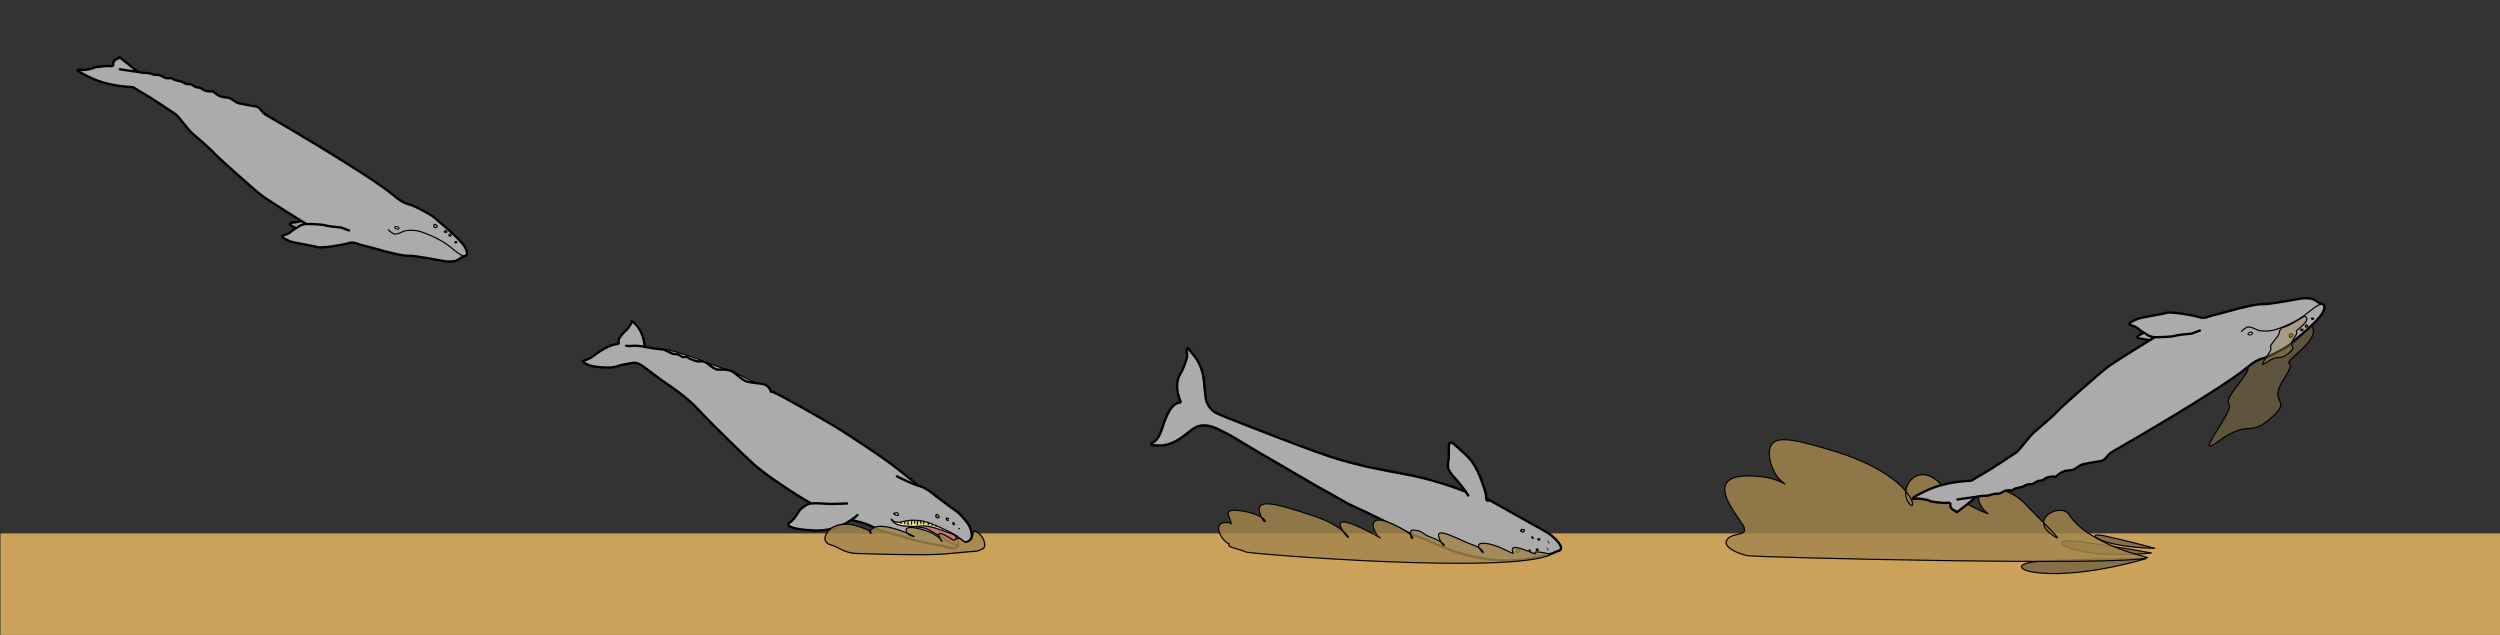 <svg clip-rule="evenodd" stroke-linecap="round" stroke-linejoin="round" version="1.1" viewBox="0 0 3150 800" xmlns="http://www.w3.org/2000/svg" xmlns:vectornator="http://vectornator.io">
 <rect x="0" y="0" width="3150" height="800" fill="#333333" stroke="none"/>
 <g id="Layer 13 copy copy" vectornator:layerName="Layer 13 copy copy">
  <path d="m2839.2 447.81c-2.82 5.212-4.49 3.483-6.4 15.783-1.91 12.301-30.93 37.482-24.17 45.745 6.89 8.43-47.6 71.509-13.97 47.099 40.7-29.555 37.78-4.288 66.74-29.637 28.97-25.348-5.25-16.631 16.22-49.25 21.48-32.619-10.4-7.694 21.07-36.045 30.14-27.15 9.08-33.482 9.08-33.482-57.59 41.24-65.8 34.679-68.57 39.787z" fill="#a3854c" fill-opacity=".397" stroke="#000" stroke-linecap="butt" stroke-linejoin="round" stroke-width="1.5"/>
 </g>
 <g transform="matrix(.891 0 0 1.001 44.308 -.838)" vectornator:layerName="Layer 10">
  <path d="m-47.496 673.74h3537.2v128.33h-3537.2z" fill="#cca15a" stroke="#cca15a" stroke-linecap="round" stroke-linejoin="round" stroke-width="3"/>
 </g>
 <g fill="#857048" stroke="#000" stroke-linecap="butt" stroke-linejoin="round" stroke-width="1.5" vectornator:layerName="Layer 16">
  <path d="m2703.7 704.01s-70.8-0.412-132.56 3.254 0.03 34.727 132.56-3.254z"/>
  <path d="m2710.7 696.77s-50.4-9.45-94.87-14.825c-44.48-5.375-4.48 24.746 94.87 14.825z"/>
  <path d="m2715 690.82s-33.31-9.175-62.95-15.494c-29.64-6.318-4.96 14.538 62.95 15.494z"/>
 </g>
 <g vectornator:layerName="Layer 13">
  <path d="m2706 702.47s-75.07-16.614-98.94-53.993c-9.71-15.215-50.22 4.017-22.56 24.458 25.6 18.921-19.7-23.858-31.68-36.918-17.36-18.921-39.66-21.162-43.83-20.767-29.32 2.775-10.82 28.035-4.77 31.381 6.91 3.821-36.31-12.582-58.15-35.996-29.01-31.096-54.1 3.042-41.66 22.151 12.44 19.11 12.83-32.897-97.2-65.53-51.57-15.296-74.53-19.924-77.53-0.033-2.06 13.588 6.34 31.609 14.15 38.354 12.22 10.559 1.25-1.73-21.97-4.616-91.04-11.316-27.04 53.251-24 64.129 3.04 10.877-14.79 5.359-21.7 14.767s15.1 18.247 25.6 20.305c10.51 2.058 482.24 13.65 504.24 2.308z" fill="#a3854c" fill-opacity=".833" stroke="#000" stroke-linecap="butt" stroke-linejoin="round" stroke-width="1.5"/>
 </g>
 <g stroke-linejoin="round" vectornator:layerName="Layer 7">
  <g fill="#ababae" stroke="#ababae">
   <g stroke-linecap="butt" stroke-width="1.5">
    <path d="m447.04 267.35c3.654 1.827 4.757 7.16 4.896 10.773 0.317 8.229 0.165 15.828-8.814 19.195-3.182 1.193-7.863 1.206-11.164 0.587-1.795-0.336-3.233-1.238-5.093-1.371-3.031-0.216-6.223 0.594-9.206 0.196-1.362-0.182-2.045-1.226-3.525-0.979-4.939 0.823-9.412 2.814-14.691 2.154-3.214-0.401-7.957-2.242-10.577-4.113-1.348-0.963-1.661-2.466-3.329-3.134-2.197-0.878-4.578 0.766-6.856 0.196-0.77-0.192-1.324-0.858-1.958-1.175-0.543-0.272-1.461-0.286-1.959-0.784-1.292-1.292-0.458-6.397 0.588-7.443 1.08-1.08 2.823-1.452 3.917-2.546 1.828-1.828-0.137-9.519-1.371-11.164-0.664-0.885-1.715-1.334-2.351-2.351-1.095-1.752-1.705-3.707-2.742-5.484-0.944-1.619-2.245-3.052-3.134-4.701-1.66-3.084-2.148-6.647-3.721-9.794-1.944-3.886-4.824-8.252-5.68-12.535-0.747-3.733 0.748-7.48 0.195-11.165-0.496-3.31-2.698-7.154-4.113-10.185-1.023-2.193-2.783-3.6-3.917-5.68-1.341-2.458-1.883-5.096-3.526-7.443-1.103-1.576-2.644-2.621-3.33-4.505-0.712-1.959-1.822-3.75-2.546-5.68-1.969-5.25-3.324-10.566-5.876-15.67-2.193-4.385-7.993-7.415-8.814-12.34-0.28-1.682-0.075-3.856 0.196-5.484 0.456-2.736-0.581-5.005 1.175-7.639 1.624-2.436 4.947-1.346 6.855-0.392 1.031 0.516 2.355 0.688 3.33 1.176 1.439 0.719 2.487 2.207 3.722 3.134 2.196 1.647 4.313 3.332 6.659 4.896 2.616 1.744 9.049 3.799 10.381 6.464"/>
    <path d="m793.68 456.59c0-1.177-3.38 1.456-4.073 1.629-0.894 0.223-1.947-0.181-2.851 0-3.17 0.634-6.428 1.658-9.571 2.444-2.278 0.569-4.585 1.646-6.924 2.036-0.932 0.156-1.417-0.201-2.24-0.407-2.86-0.715-6.279 0.17-9.164-0.407-1.501-0.3-3.167 0.216-4.684 0-3.922-0.561-6.799-1.058-10.386-2.851-1.462-0.732-7.181-1.232-7.534-2.648-0.512-2.045 4.03-3.706 5.498-4.073 2.504-0.626 4.742-2.236 7.127-3.258 4.079-1.748 8.444-3.352 11.608-6.516 0.488-0.488 4.684-1.744 4.684-2.648 0-0.517-0.919 0.51-1.426 0.611-0.634 0.127-2.432-0.017-2.851 0.611-1.582 2.374-0.644 5.515-3.869 7.128-0.719 0.359-5.498 1.128-5.498-0.408 0-1.721 3.007-3.424 4.073-4.276 1.2-0.961 2.566-1.052 3.869-1.833 4.311-2.587 7.991-4.081 12.829-4.887 0.59-0.099 7.06-0.747 7.128-0.815 0.7-0.701-1.435-0.504-1.629-0.407-1.994 0.996-4.214 1.54-6.313 2.24-0.526 0.175-2.256 0.171-1.833-0.815 1.532-3.575 7.302-1.193 9.571-3.462 1.122-1.122-0.715-4.204 0.407-5.702 1.456-1.941 2.773-3.384 4.481-5.091 0.657-0.657 0.794-1.609 1.425-2.24 1.311-1.311 3.452-1.774 4.888-2.851 1.546-1.159 1.673-2.735 2.443-4.276 0.684-1.368 1.838-2.558 2.444-4.073 0.25-0.625 0.387-2.22 0.815-2.648 0.328-0.328 1.427-0.284 1.832-0.203 8.003 1.6 11.232 16.62 12.83 23.011 0.657 2.628 1.108 5.338 1.629 7.943 0.149 0.745 0.611 1.496 0.611 2.24 0 0.135-0.136 0.407 0 0.407 0.576 0 0.707-0.964 1.222-1.222"/>
    <path d="m810.92 437.27-20.532 15.718c-0.791 0.791 1.859 3.328 3.032 3.563 3.939 0.788 9.535-1.989 13.187 0.75 1.167 0.875 2.654 1.162 3.813 2.031 6.353 4.765 12.581 9.641 18.812 14.375-9e-3 0.035-0.056 0.025-0.062 0.063-0.49 2.938 6.515 5.793 8.625 7.375 4.063 3.047 8.321 6.061 12.406 9.125 1.862 1.396 4.234 2.136 6.094 3.531 3.131 2.349 6.027 5.051 9.125 7.375 3.294 2.47 5.813 6.032 8.625 8.844l20.031 20.031c3.928 3.928 7.939 8.587 12.406 11.937 3.226 2.42 7.083 5.454 9.625 8.844 3.653 4.87 9.126 9.125 13.438 13.438 16.456 16.456 34.023 32.239 54.25 44.375 6.699 4.019 12.789 9.006 19.027 13.687 2.49 1.863 5.48 2.744 8.1 4.313 1.57 0.946 3.39 1.712 4.81 2.781 1.17 0.875 2.41 2.451 4.06 2.781 3.56 0.711 8.27-4.821 7.1-8.344-0.26-0.771-4.78-4.471-3.53-5.093 0.83-0.416 1.85 0 2.78 0 2.26 0 4.58-0.142 6.84 0 2.23 0.139 4.3 1.489 6.59 1.031 4.45-0.889 8.5-3.211 12.91-4.313 4.42-1.104 9.14-1.6 13.44-3.031 1.91-0.636 5.62-2.808 7.12-4.062 0.37-0.308 1.05-1.418 1.5-1.532 3.66-0.913 5.03-4.019 8.13-6.343 8.91-6.687 10.31-20.652 5.56-30.157-1.16-2.31-1.55-4.77-3.28-6.843-3.07-3.685-7.35-6.768-11.16-9.625-1.22-0.915-2.77-1.258-4.06-2.032-1.72-1.032-3.46-2.361-5.06-3.562-1.07-0.799-4.08-1.67-5.35-2.031-3.19-0.913-6.19-3.095-9.12-4.563-1.76-0.878-3.71-1.331-5.31-2.531-4.73-3.543-9.81-6.674-14.44-10.375-5.55-4.436-11.29-8.957-17.75-12.188-2.2-1.101-4.12-2.92-6.34-4.031-3.78-1.888-7.805-4.858-11.161-7.375-5.275-3.956-14.72-7.771-21.031-9.875-6.369-2.123-6.855-11.04-13.688-12.406-1.22-0.244-2.584 0.204-3.812 0-6.212-1.036-13.272-0.57-19.25-2.563-3.829-1.276-6.607-4.576-9.375-7.343-0.922-0.922-2.622-1.341-3.563-2.282-1.021-1.02-2.093-2.706-3.531-3.281-5.357-2.143-11.016 0.566-16.5-0.531-0.826-0.165-2.075 0.029-2.781-0.5-2.277-1.708-4.239-3.546-6.594-5.313-2.534-1.9-4.608-5.646-8.094-6.343-1.367-0.274-2.127 0.552-3.312 0.75-1.599 0.266-3.966 0.016-5.563-0.25-2.494-0.416-5.692-1.94-7.875-3.032-2.099-1.049-3.509-2.781-6.062-2.781-1.377 0-0.863 2.071-2.313 1.781-3.034-0.606-4.731-4.727-6.562-5.093-1.073-0.215-2.076 0.616-3.063 0.781-1.586 0.264-3.054-1.031-4.562-1.031-1.079 0-1.696 0.962-2.782 0.781-1.222-0.204-2.944-1.163-3.812-2.031-0.288-0.289-0.586-2.003-1.25-1.782-0.2 0.067-0.225 0.278-0.313 0.438-0.269-0.4-0.666-0.807-0.718-0.938-0.211-0.525-0.105-1.189-0.188-1.75-0.243 0.04-0.465 0.157-0.719 0.157-1.179 0-2.245-0.461-3.062-1.188-1.118 0.138-2.251 0.354-3.125 0.5-3.127 0.521-6.826-0.171-9.875-0.781-1.463-0.293-3.1 0.292-4.563 0-1.506-0.301-2.821-1.452-4.312-1.75-0.769-0.154-1.296 0.086-2.031-0.281zm23.375 39.593c1.139 0.389 2.3 0.757 3.25 1.469 0.345 0.259 4.068 2.525 3.781 2.813-0.16 0.159-2.597-1.643-2.781-1.782-1.087-0.815-2.387-1.018-3.532-1.781-0.28-0.187-0.47-0.492-0.718-0.719z"/>
    <path d="m1018.3 627.13c-1.83 0 1.22 5.858 2.64 6.332 2.67 0.891 6.57-0.703 9.32-0.703 1.41 0 2.12 0.75 3.35 1.055 1.41 0.353 3.18-0.665 4.74-0.352 3.06 0.612 7.49 1.515 10.73 0.704 3.24-0.81 7.62-1.011 10.91-0.352 0.99 0.198 2.02-0.212 2.99 0.176 2 0.8 1.49 1.596 2.46 2.814 0.73 0.906 2.35 1.264 3.34 1.759 1.64 0.821 2.63 3.398 2.82 5.1 0.12 1.15-0.85 1.766-1.06 2.814-0.57 2.829-0.75 6.083 1.76 8.091 1.76 1.408 3.92 0.712 5.98 1.055 1.76 0.293 3.23 1.42 4.92 1.759 2.17 0.434 4.36 0.602 6.51 1.407 6.17 2.314 11.68 6.452 18.12 7.739 1.13 0.227 2.28 1.306 3.34 1.759 2.51 1.075 5.21 2.273 7.91 2.814 4.42 0.884 3.68-2.779 2.82-5.804-1.16-4.041-2.23-7.778-3.87-11.608-0.62-1.448-2.63-4.589-1.76-6.332 2.02-4.037 6.75 5.255 7.74 2.286 0.47-1.41-0.28-3.499-0.35-4.924-0.11-2.169 0.54-3.885 0.7-5.98 0.18-2.311-0.75-4.603-0.53-6.86 0.19-1.833 1.73-3.064 2.29-4.749 0.17-0.52 0.21-1.539 0.7-1.934 3.57-2.855 7.87-6.239 12.49-7.212 2.68-0.563 6.05-0.879 8.8-0.879 0.97 0 1.8 0.781 2.81 0.528 1.23-0.307 2.88-2.913 3.52-3.87 1.89-2.842-2.7-4.766-3.87-6.332-1.29-1.713-3.04-2.584-4.75-3.869-2.26-1.693-4.01-4.09-6.16-5.804-3.32-2.663-6.93-5.216-10.55-7.387-0.92-0.55-1.54-1.542-2.29-2.287-2.54-2.548-5.61-4.788-8.44-7.211-1.04-0.895-2.44-1.13-3.52-1.935-3.21-2.413-6.36-4.829-9.67-7.035-0.89-0.593-2.11-0.642-2.99-1.231-3.01-2.006-6.41-3.374-9.32-5.453-0.91-0.65-1.47-1.718-2.46-2.286-2.11-1.202-4.93-0.209-7.22-0.352-1.97-0.123-4.03-0.536-5.98-0.879-3.51-0.621-6.92-2.012-10.37-2.639-4.36-0.792-9.68-1.421-14.07-1.759-3.49-0.268-6.98 0.614-10.38 0.352-4.34-0.334-8.81-2.82-12.49-4.925-1.85-1.057-3.18-2.502-5.45-1.934"/>
    <path d="m1147.5 610.17c-0.87-0.125-2.26 0.491-2.87 0.594-2.85 0.473-9.51 1.753-10.91 4.562-0.59 1.173 1.08 8.569 1.41 9.875 1.93 7.744 5.31 14.48 10.03 20.906 1.88 2.568 3.97 5.92 6.5 7.938 1.7 1.36 3.02 0.395 4.93 0.875 3.19 0.797 6.46 1.294 9.66 2.094 3.17 0.792 6.47 1.974 9.5 3.187 1.06 0.423 1.96 1.333 3 1.75 2.78 1.112 6.1 1.472 8.78 2.813 3.72 1.861 7.43 3.262 11.1 5.093 2.74 1.375 5.13 3.21 7.46 5.094 0.1 0.044 0.19 6e-3 0.29 0.063 0.2 0.126 0.39 0.47 0.59 0.656 1.01 0.82 2.01 1.612 3.03 2.406 0.16 0.138 0.37 0.205 0.5 0.375 1.81 1.379 3.67 2.695 5.72 3.719 1.18 0.59 6.19-0.47 4.91-1.75l-72.97-69.844c-0.13-0.253-0.37-0.365-0.66-0.406z"/>
    <path d="m1214.8 669.7c0.3 0.602-2.27 0.156-3 0.156-1.94 0-4.34 0.664-5.97 1.75-0.4 0.271-2.34 1.049-2.12 1.594 0.22 0.557 0.63 0.997 1 1.469 0.54-0.106 1.11 9e-3 1.66 0.344 0.65 0.397 1.27 1.102 1.9 2.031 0.04 0.051 0.07 0.105 0.1 0.156 1.19 0.171 1.89 0.916 2.37 1.875 0.6 0.331 1.26 0.687 1.78 1 1.19 0.711 2.4 2.049 3.69 1.406 1.31-0.654 4.03 1.501 4.03-0.875l-5.44-10.906z"/>
    <path d="m1155 653.68c-3.45 1.727-6.43 0.508-10.02 1.407-2.2 0.55-4.51 0.512-6.68 1.055-3.77 0.941-7.8 2.299-11.79 0.704-0.92-0.37-1.34-1.186-2.11-1.759-1.76-1.319-3.68-2.314-5.45-3.694-2.85-2.212-7.21-5.667-7.21-9.673"/>
    <path d="m1123.7 654.04c-1.49 0-3.56-3.066-4.22-4.045-2.48-3.662-3.81-7.309-4.75-11.608-2.56-11.623-4.32-20.367 8.44-25.152 1.14-0.426 4.96-1.802 6.16-1.934 2.99-0.333 5.13 0.932 7.73 1.934 1.96 0.751 4.05 1.58 5.63 2.99 4.85 4.313 10.09 15.415 10.91 21.986 0.45 3.622 2.37 8.532-0.71 11.608-1.63 1.63-2.28 2.593-4.57 3.166-0.42 0.106-0.7 0.491-0.7-0.176"/>
    <path d="m1108.4 644.83c-0.46-0.081-0.9-0.089-1.31 0.063-3.25 1.179-3.74 5.883-3.35 8.625 0.71 4.938 4.14 13.205 9.69 14.593 1.81 0.454 4.1 0.362 5.81 1.219 2.22 1.109 4.59 3.231 7.03 3.719 12.69 2.538 25.13 6 37.63 9.125 3.66 0.916 7.59 0.336 11.25 1.25 2.32 0.58 4.56 1.975 6.87 2.437 3.61 0.721 7.34 1.421 10.91 2.313 4.16 1.04 7.36 3.077 11.44 0.969 0.12-0.062 0.58-0.513 0.97-1-0.23-0.285-0.44-0.552-0.69-0.844-0.23-0.268-0.44-0.432-0.66-0.656-0.11-9e-3 -0.28-0.047-0.34-0.063-1.2-0.299-2.28-0.834-3.34-1.406-0.67 0.055-1.01 0.046-1.47-0.031-0.57-0.095-0.89-0.559-0.97-1.094-0.58-0.15-1.17-0.263-1.69-0.563-0.18-0.1-0.24-0.279-0.34-0.437-0.82-0.26-1.62-0.476-2.22-0.875-4.5-2.998-9.44-5.985-13.88-9.313-2.22-1.667-5.26-2.308-7.56-3.687-4.51-2.706-9.24-3.684-14.25-4.938-1.72-0.429-4.17 0.344-6 0.344-3.76 0-6.65-0.512-10.19-1.219-3.81-0.761-8.07 0.176-11.59-1.937-0.82-0.494-1.4-1.392-2.13-1.938-1.48-1.111-3.23-1.671-4.56-3-1.11-1.113-1.7-2.869-2.47-4.218-1.86-3.267-5.18-4.633-8.62-5.782-1.12-0.371-2.6-1.412-3.97-1.656z"/>
   </g>
   <g stroke-linecap="round">
    <g stroke-width="3">
     <path d="m1514.2 468.82c-0.61 0-1.24-2.31-1.62-2.902-0.74-1.167-5.37-4.757-4.03-6.773 0.73-1.096 2.25 5.473 2.74 5.966 1.59 1.583 1.85-0.213 1.45-1.612-0.73-2.556-2.59-4.543-3.7-6.773-1.59-3.162-3.34-6.883-5.81-9.352-0.57-0.57-0.78-1.59-1.45-2.096-0.51-0.38-4.13-5.251-5.16-3.87-0.78 1.042 0 3.803 0 4.998 0 3.171-0.43 6.393-1.61 9.353-3.44 8.589-8.22 16.759-10.48 25.8-1.37 5.446 0.91 10.638 1.77 15.803 0.41 2.484 0.67 6.479 2.58 8.385 2.44 2.439 5.79 1.356 8.87 1.612 5.61 0.468 15.24 2.659 19.83-1.935 1.8-1.802 0-5.132 0-7.095"/>
     <path d="m1488.7 507.52c-1.4 0.698-3.35 0.535-4.84 1.129-0.91 0.366-4.17 3.045-5 3.87-2.51 2.507-4.23 5.731-5.8 8.869-0.87 1.733-2.26 3.374-2.74 5.321-0.39 1.545-0.57 3.385-1.29 4.838-1.27 2.534-3.08 5.532-3.55 8.385-0.14 0.842-0.14 1.764-0.49 2.58-0.77 1.81-1.84 3.475-2.58 5.321-0.71 1.776-1.96 2.287-3.22 3.548-0.49 0.492-0.39 1.376-0.81 1.935-1.2 1.597-1.98 2.67-3.71 3.709-0.69 0.418-2.47 1.809-1.12 2.58 5.3 3.03 11.56 0.571 16.93-0.323 3.33-0.555 6.72-1.347 9.83-2.902 1.67-0.835 3.31-2.534 5-3.548 1.88-1.127 4.02-1.442 5.65-3.064 1.77-1.776 3.43-3.748 5.32-5.16 2.6-1.952 5.37-3.278 7.74-5.644 1.04-1.048 4.08-2.391 5.48-2.741 0.31-0.077 0.86 0.159 1.13 0 2.32-1.393 4.98-1.798 7.74-2.257 0.82-0.138 2.86 0.851 3.38 0.322 1.23-1.23 2.31-2.181 3.23-3.709 0.98-1.628 1.22-3.766 2.26-5.321 0.65-0.974 0.28-5.146 0-6.289-0.31-1.226-1.44-2.246-2.26-3.063-2.81-2.81-4.27-6.925-5.97-10.321-0.61-1.224-1.93-3.124-1.93-4.515"/>
     <path d="m1519.6 535.42c2.24 0 3.62 0.615 5.64 1.29 0.97 0.322 2.08 0.153 3.07 0.645 1.02 0.513 2.43 1.39 3.54 1.612 5.02 1.004 10.08 4.425 14.35 7.095 4.43 2.763 9.51 5.48 14.36 7.418 7 2.8 12.36 7.309 19.02 10.643 3.06 1.529 6.33 2.765 9.19 4.676 3.46 2.303 7.24 3.499 10.81 5.482 0.99 0.551 1.8 1.613 3.06 1.613 3.27 0 5.79-2.764 7.74-4.999 1.3-1.48 2.96-2.644 4.2-4.192 1.7-2.135 3.12-8.79 2.41-11.61-0.7-2.835-4.03-2.663-6.29-3.225-4.88-1.222-9.57-2.924-14.35-4.516-4.36-1.454-8.28-4.313-12.41-5.966-4.65-1.858-9.88-3.305-14.68-4.676-4.9-1.4-9.57-4.57-14.51-5.805-4.03-1.008-8.15-2.991-11.77-5.16-4.56-2.734-10.04-3.893-14.84-6.289-0.86-0.431-4.51-1.634-4.51-2.58"/>
     <path d="m1598.9 576.23c2.08-0.293 5.72 2.831 7.31 4.028 2.22 1.669 5.66 1.934 8.06 3.361 1.94 1.144 3.84 2.392 5.59 3.71 4.05 3.049 8.46 5.295 12.89 7.738 3.1 1.708 5.42 4.446 8.45 6.116 10.21 5.619 20.71 10.8 30.75 16.745 5.53 3.272 11.95 6.247 17.82 8.731 2.39 1.012 4.27 2.926 6.48 4.144 3.22 1.771 6.52 3.336 9.71 5.096 4.56 2.508 9.67 4.159 14.6 5.812 4.27 1.434 8.81 5.234 12.85 7.463 3.46 1.903 8.69 1.611 11.8 3.957 2.65 1.994 5.7 3.601 8.85 4.936 1.16 0.49 2.35 0.025 3.46 0.636 5.42 2.983 10.62 7.374 16.08 10.381 1.59 0.875 3.6 1.208 5.31 1.781 2.11 0.707 4.31 2.069 6.33 3.043 3.6 1.726 7.62 2.421 11.25 4.035 3.22 1.429 6.69 2.939 10.11 3.915 3.04 0.869 3.14-1.555 4.61-3.18 1.78-1.962 5.42-1.838 7.64-1.639 5.75 0.515 10.72 2.413 16.61 2.156 6.92-0.302 13.06-2.143 19.68-3.9 4.35-1.154 8.8-1.428 13.15-2.416 5.31-1.205 6.59-9.066 8.25-13.249 1.13-2.82 1.83-5.781 3.01-8.575 1.47-3.46 3.11-5.305 3.21-9.164 0.04-1.775-6.22-9.362-7.66-10.445-1.62-1.221-4.19-1.547-5.98-2.53-3.86-2.126-7.98-3.639-11.99-5.335-1.12-0.472-2.3-0.084-3.43-0.361-3.01-0.738-6.6-1.094-9.36-2.614-1-0.55-1.78-1.688-2.83-2.131-2.53-1.07-5.57-1.342-8.18-2.219-2.42-0.81-4.28-2.964-6.69-3.555-5.86-1.438 1.38 10.915 1.36 11.614-0.03 1.36-2.47 0.448-2.52 0.074-0.08-0.589 1.3 0.315 1.69 0.042 0.95-0.655-1.01-4.079-1.25-4.883-0.57-1.963-0.53-5.576-2.39-6.971-0.61-0.465-1.67-0.416-2.36-0.791-1.48-0.816-2.84-1.947-4.32-2.763-2.33-1.284-5.08-1.405-7.59-2.021-1.29-0.315-2.26-1.22-3.58-1.463-6.54-1.201-13.22-1.624-19.79-2.831-5.57-1.023-10.81-5.134-16.77-3.258-2.18 0.688-1.77 4.198-1.97 5.9-0.38 3.123-2.24 8.274 0.13 10.942 0.98 1.094 3.64 5.284 5.59 3.71 1.92-1.558-0.4-2.557-0.31-4.173 0.13-2.271 1.13-5.175 0.37-7.359-0.67-1.897-2.59-3.248-3.26-5.162-0.53-1.501 0.45-3.851-0.98-4.922-2.41-1.818-11.74-2.629-14.71-2.703-2.77-0.07-5.73-1.179-8.18-2.219-1.76-0.745-3.88-0.265-5.71-0.601-4.25-0.781-13.03-2.517-17.08-1.527-4.82 1.177-5.06 5.738-7.45 8.921-0.72 0.948-1.94-0.374-2.72 0.664-1.18 1.566 0.35 4.399 0.3 6.14-0.02 0.725-1.86 1.717-1.14 1.848 1.43 0.264 4.32-2.362 5.47-3.02 2.07-1.187 2.42-2.804 3.55-4.717 1.77-2.985 9.71-8.212 4.47-12.154-2.22-1.677-8.62-1.702-11.25-2.067-9.51-1.323-18.07-5.379-27.42-7.096-2.21-0.406-4.3-1.64-6.49-2.176-6.03-1.48-11.86-3.302-17.42-5.976-3.33-1.597-6.96-1.787-9.84-3.954-0.82-0.622-2.26-0.545-3.22-0.95-3.05-1.289-7.5-2.621-10.15-4.191-6.03-3.569-14.47-5.729-21.28-7.399-1.54-0.378-2.88-1.459-4.25-2.212-1.4-0.775-3.18-0.901-4.68-1.307-1.7-0.461-3.12-1.574-4.8-2.135"/>
     <path d="m1734.4 648.19c-1.93 0.272-0.48 1.936 0.39 2.756 1.92 1.813 4.81 1.901 6.96 3.516 4.79 3.611 10.66 5.871 15.84 8.728 2.45 1.348 5.57 3.982 8.46 4.148 10.12 0.581 9.06-3.921 3.84-10.66-1.74-2.243-4-4.128-5.94-6.19-3.05-3.244-6.02-6.814-9.98-8.992"/>
     <path d="m2772.8 445.97c-1.22 3.674-0.85 7.564-2.27 11.168-1.05 2.662-3.03 4.773-4.73 7.003-1.84 2.41-3.08 5.173-4.92 7.572-1.75 2.275-4.02 3.918-5.87 6.057-0.94 1.087-1.67 2.359-2.65 3.407-1.52 1.615-3.56 2.613-5.11 4.164-1.96 1.956-3.29 4.517-5.3 6.436-2.57 2.452-6.03 3.914-8.71 6.247-3.66 3.178-7.22 6.236-10.98 9.275-3.84 3.11-6.53 7.757-9.65 11.546-3.59 4.362-8.41 7.885-12.68 11.547-3.4 2.91-6.23 6.456-9.85 9.085-2.21 1.613-3.31 4.1-5.3 5.868-0.68 0.603-1.95 0.703-2.46 1.514-1.02 1.633-3.27 7.167-4.73 8.14-0.41 0.273-1.26 0.128-1.7 0.568-1.45 1.445-2.37 3.446-3.98 4.732-1.89 1.511-3.81 2.746-5.3 4.732-0.92 1.226-2.24 0.543-3.03 1.325-0.81 0.808-4.61 3.53-5.68 1.136-0.74-1.665-0.49-3.548-0.56-5.3-0.18-4.243-0.53-8.656-0.95-12.872-0.35-3.529 0.25-6.767 0.57-10.221 0.43-4.706 0.73-9.168 1.7-13.818 2.33-11.2 7.6-22.017 12.68-32.179 1.91-3.808 1.48-8.386 3.22-12.303 1.94-4.356 4.89-8.076 7.01-12.304 2.81-5.621 5.95-11.158 9.27-16.468 1.52-2.433 3.59-4.341 5.3-6.625 2.17-2.893 3.87-6.316 6.25-9.086 1.49-1.744 4.71-4.1 5.3-6.435 0.31-1.268-2.28-1.819-3.03-2.272-1.33-0.797-4.02-7.746-3.22-9.086 1.88-3.129 6.68-1.765 9.46-2.46 6.65-1.661 13.25-3.072 20.07-3.597 5.67-0.436 11.41-1.666 16.85-3.218 3.03-0.867 5.8-2.634 8.89-3.407 2.17-0.542 4.46 0.173 6.63-0.189 1.28-0.213 2.64-0.526 3.97-0.379 2.95 0.328 5.65 3.21 8.52 4.165 1.95 0.651 4.05 0.468 6.06 1.135 2.09 0.697 4.39 1.318 6.43 2.083 0.87 0.324 1.3 1.298 2.27 1.514 0.96 0.213 2.06-0.139 3.03 0 0.85 0.122 1.52 0.813 2.27 1.136 2 0.854 4.5 1.657 6.63 2.082"/>
    </g>
    <g stroke-width="1.5">
     <path d="m937.64 483.43c0.939 2.098 6.776 3.228 9.088 3.014 0.984-0.091 2.556-0.661 2.752-1.824 0.282-1.675-3.102-4.056-4.258-4.671-3.033-1.613-5.93-3.323-9.177-4.641-3.023-1.227-5.11-3.531-8.468-1.142"/>
     <path d="m902.6 468.79c1.696 1.653 6.554 0.843 8.427-0.165 0.343-0.185 1.669-0.51 1.731-1.009 0.171-1.38-2.955-2.583-3.873-3.253-2.507-1.831-6.045-2.214-8.897-3.372-1.519-0.617-3.495-1.477-5.158-1.494-1.336-0.014-2.583 0.732-3.876 0.933"/>
     <path d="m871.37 455.31c0.544 0.876 1.765 0.919 2.693 1.123 2.038 0.446 4.366 1.739 6.469 1.545 1.541-0.142 3.146-1.713 1.996-3.342-1.155-1.638-5.464-2.331-7.386-3.238-1.664-0.785-3.577-0.961-5.253-1.688-6.04-2.622-12.544-3.765-18.787-5.741-2.369-0.749-4.353-1.693-6.849-1.602-0.548 0.02-2.352-0.615-2.723-0.012-0.575 0.934 0.48 2.827 1.037 3.427 2.173 2.341 5.497 4.514 8.328 5.954 3.42 1.74 6.859 2.962 10.39 4.433 1.672 0.697 3.207 1.759 4.863 2.517 3.38 1.547 7.009 2.745 10.463 4.122 4.809 1.917 10.046 4.203 15.342 3.621"/>
    </g>
   </g>
  </g>
  <path d="m1157.6 662.22c2-0.905 4.73-0.169 6.87-0.343 0.78-0.064 1.61 0.459 2.39 0.396 5.91-0.482 11.93 2.423 17.27 4.246 2.63 0.898 5.08 2.018 7.64 2.984 1.28 0.486 2.28 1.198 3.7 1.432 0.1 0.018 0.35 0.156 0.32 0.053-0.3-0.956-2.77-1.202-3.49-1.725-3.46-2.504-7.64-3.802-11.53-5.268-0.88-0.334-1.65-1.016-2.57-1.327-2.08-0.711-4.45-1.179-6.47-2.053-0.63-0.274-1.26-0.583-1.89-0.885-0.85-0.409-1.72-0.807-2.62-1.092-1.47-0.463-3.02-0.687-4.49-1.151-3.54-1.115-7.67-0.758-11.3-0.635-0.93 0.031-1.87-0.493-2.8-0.462-1.97 0.067-4.02 0.022-5.98 0.408-2.36 0.468-4.95 1.486-7.4 1.569-1.69 0.057-3.39 0.257-5.07 0.394-0.83 0.068-2.49-1.042-3.25-0.701-0.44 0.202 0.29 0.701 0.44 0.812 0.52 0.375 1.83 0.142 2.11 0.675 0.38 0.732 7.66 2.193 8.76 2.104 1.16-0.095 2.27 0.606 3.44 0.567 5.51-0.186 11 0.613 16.5 0.427 1.16-0.039 2.55 0.047 3.66-0.298" fill="#e5dc8b" stroke="#e5dc8b" stroke-linecap="round" stroke-width="1.5"/>
  <path d="m1170.9 667.42c1.51 0 3.58 1.029 4.77 1.921 1.66 1.247 3.85 2.028 5.57 3.313 1.29 0.971 2.53 2.188 3.91 3.047 2.04 1.281 4.11 2.605 6.22 3.777 1.5 0.831 3.27 1.556 4.64 2.584 2.11 1.584 4.75 2.282 7.16 3.246 0.66 0.264 2 1.038 2.71 0.861 0.31-0.075 0.89-0.287 1.06-0.464 0.3-0.297-1.42-4.044-1.79-4.505-0.5-0.631-0.87-1.356-1.06-2.12 0-0.011-0.21-0.397-0.13-0.397 0.87 0 1.45 3.692 2.19 3.445 0.45-0.152-1.02-2.237-1.13-2.452-0.37-0.744-0.87-1.6-1.39-2.252-0.36-0.448-0.99-0.617-1.33-1.06-0.64-0.861-1.21-2.077-2.45-2.385-3.28-0.822-6.53-2.519-9.67-3.777-1.37-0.548-2.73-1.5-4.17-1.789-2.9-0.579-5.76-1.455-8.55-2.385-3.08-1.027-6.45-1.33-9.61-2.12-0.97-0.244-2.05 0.066-3.04-0.132-1.22-0.243-2-0.332-3.25-0.332-0.87 0-1.66 0.21-2.52 0.067-0.2-0.034-0.59-0.133-0.59-0.133h0.46c0.84 0 1.57-0.162 2.38 0 0.68 0.135 1.2 0.797 1.86 0.928 1.58 0.315 3.1 0.791 4.7 1.192 1.06 0.263 1.77 0.946 2.72 1.325 1.57 0.63 3.32 1.315 4.77 2.187 0.86 0.517 2.17 2.054 3.25 2.054" fill="#c8767e" stroke="#c8767e" stroke-linecap="butt" stroke-width="1.5"/>
 </g>
 <g vectornator:layerName="Layer 1">
  <g stroke="#000" stroke-linecap="butt" stroke-linejoin="round">
   <path d="m334.2 144.23s130.08 75.031 162.68 102.65c11.626 9.852 17.045 10.049 21.183 11.429 4.138 1.379 25.024 11.724 29.852 16.354 4.828 4.631 32.262 26.073 38.284 37.412 6.021 11.339-1.11 10.314-3.029 11.378-1.919 1.065-6.288 4.289-8.9 5.174-2.613 0.885-9.273 1.215-13.474 0.62-4.202-0.595-38.568-7.521-45.944-6.966-7.376 0.556-33.348-6.416-36.754-7.545-3.406-1.128-22.871-6.11-25.185-6.703-2.315-0.593-7.892-3.827-14.154-1.611s-33.977 6.606-38.549 5.016c-4.573-1.589-30.993-5.64-34.702-7.352s-14.837-5.992-7.347-7.918 8.917-5.35 12.34-7.133c3.424-1.784 8.275-6.706 15.408-6.777 7.134-0.071 20.187 0.499 24.039 1.712s14.766 2.283 18.119 2.497c3.352 0.214 9.416 3.566 11.77 3.852" fill="#ababae" stroke-width="3"/>
   <path d="m2659.8 570.19s137.54-78.54 172.05-107.53c12.31-10.338 18.02-10.521 22.39-11.957 4.37-1.435 26.45-12.251 31.56-17.112 5.12-4.862 34.15-27.352 40.56-39.284 6.4-11.932-1.13-10.884-3.15-12.015-2.02-1.132-6.61-4.553-9.36-5.498-2.75-0.946-9.77-1.324-14.21-0.716-4.43 0.608-40.71 7.756-48.49 7.136-7.78-0.619-35.2 6.615-38.8 7.79-3.6 1.174-24.15 6.339-26.59 6.954-2.45 0.615-8.35 4.001-14.94 1.635-6.59-2.367-35.81-7.124-40.64-5.468-4.83 1.655-32.71 5.806-36.63 7.595s-15.68 6.252-7.79 8.318c7.89 2.065 9.38 5.683 12.99 7.58 3.6 1.897 8.69 7.11 16.22 7.218 7.52 0.108 21.29-0.434 25.36-1.695s15.58-2.34 19.12-2.55 9.95-3.719 12.43-4.009" fill="#ababae" stroke-width="3"/>
   <g stroke-width="1.5">
    <path d="m584.79 322.89s-3.977-0.357-16.694-11.163c-12.717-10.807-35.131-19.44-41.648-20.783s-15.359-1.018-18.78 0.826c-3.42 1.845-9.398 4.105-11.62 2.89-2.222-1.214-5.777-3.713-6.591-5.215" fill="none"/>
    <path d="m2924.9 382.9s-4.19 0.358-17.65 11.697c-13.47 11.34-37.15 20.343-44.03 21.729-6.88 1.387-16.2 1.004-19.8-0.957-3.6-1.962-9.9-4.372-12.25-3.102-2.34 1.271-6.11 3.89-6.97 5.471" fill="none"/>
    <path d="m497.44 285.97s3.853-1.503 5.109 1.257c1.255 2.761-5.817 1.178-5.109-1.257z" fill="#fff"/>
    <path d="m2832.6 421.43s4.06 1.603 5.4-1.303c1.33-2.905-6.13-1.269-5.4 1.303z" fill="#fff"/>
   </g>
   <g stroke-width="3">
    <path d="m384.69 281.52s-45.835-28.312-54.761-35.091c-8.927-6.779-55.166-47.767-60.274-53.654-5.107-5.887-20.867-18.902-27.391-24.763-6.525-5.861-17.14-21.453-21.342-24.328s-35.26-23.486-40.172-25.957-11.387-7.098-12.826-7.767c-1.439-0.67-28.092 0.052-53.562-11.954-25.471-12.006-15.106-10.551-11.719-9.957 3.388 0.594 13.137-1.183 15.476-2.584 2.339-1.401 12.884-1.815 15.377-2.296s9.728 1.459 9.2-1.546 1.101-5.442 3.298-6.718 3.512-0.923 3.719-2.462 4.707 2.954 7.681 4.967c2.974 2.012 14.488 12.259 16.259 13.016 1.771 0.757 7.844 1.605 10.609 1.49 2.764-0.116 7.225 1.244 9.344 1.997 2.119 0.753 6.474 0.044 8.907 1.326s4.762 2.503 6.387 3.036 4.901 0.371 6.229 0.109c1.328-0.262 2.162 0.916 3.997 1.918 1.836 1.002 5.876 1.425 9.104 2.41s3.611 2.107 5.605 2.718c1.995 0.611 3.882 0.813 5.395 0.59s2.119 0.753 4.161 1.875c2.041 1.122 3.631 2.189 6.03 2.344s3.366 0.512 5.227 1.944 3.848 2.226 6.704 2.644c2.857 0.418 3.762 0.766 5.504 0.209 1.742-0.558 1.881 0.627 4.25 2.438 2.368 1.811 6.757 4.598 9.893 4.807 3.135 0.209 5.991 0.906 7.384 0.975 1.394 0.07 1.881 0.976 4.668 2.508 2.787 1.533 4.946 3.832 8.43 4.459 3.483 0.627 13.864 2.857 16.232 3.135 2.369 0.279 6.967 0.418 9.823 3.762 2.857 3.344 5.504 6.34 6.897 7.246" fill="#ababae"/>
    <path d="m2713.7 425.61s-48.47 29.652-57.92 36.761-58.4 50.128-63.82 56.314c-5.41 6.185-22.09 19.841-29 25.993-6.91 6.151-18.18 22.548-22.62 25.561-4.45 3.013-37.3 24.609-42.49 27.193-5.2 2.584-12.05 7.434-13.57 8.134-1.52 0.699-29.63-0.185-56.55 12.362-26.92 12.546-15.98 11.059-12.4 10.448 3.57-0.611 13.85 1.309 16.31 2.797s13.58 1.974 16.21 2.493c2.63 0.518 10.26-1.495 9.69 1.672s1.14 5.745 3.45 7.101 3.7 0.99 3.91 2.614 4.98-3.094 8.13-5.203c3.14-2.109 15.33-12.864 17.21-13.654 1.87-0.79 8.28-1.657 11.19-1.522 2.92 0.134 7.63-1.279 9.87-2.063 2.24-0.785 6.83-0.018 9.4-1.358 2.57-1.341 5.03-2.618 6.75-3.173 1.71-0.555 5.17-0.369 6.57-0.086 1.4 0.282 2.28-0.957 4.22-2.005 1.94-1.049 6.21-1.475 9.62-2.499 3.41-1.025 3.81-2.206 5.92-2.842 2.11-0.635 4.1-0.84 5.69-0.597 1.6 0.242 2.24-0.784 4.4-1.959 2.16-1.174 3.84-2.292 6.37-2.445 2.53-0.152 3.55-0.524 5.52-2.026s4.07-2.33 7.09-2.758c3.01-0.427 3.97-0.791 5.8-0.195 1.84 0.596 1.99-0.652 4.5-2.552 2.5-1.9 7.15-4.819 10.45-5.025 3.31-0.206 6.33-0.928 7.8-0.995s1.99-1.02 4.93-2.623c2.95-1.604 5.24-4.019 8.91-4.665 3.68-0.645 14.64-2.949 17.14-3.232s7.35-0.409 10.38-3.923c3.02-3.514 5.83-6.661 7.3-7.61" fill="#ababae"/>
    <path d="m372.53 287.26s-8.021-3.577-7.505-5.199c0.515-1.622 4.088-1.738 7.261-2.073 3.172-0.334 4.754-1.111 7.307-1.263" fill="#94959b"/>
    <path d="m2700.9 419.5s-8.48 3.736-7.94 5.449 4.3 1.852 7.65 2.219c3.34 0.368 5.01 1.195 7.7 1.367" fill="#ababae"/>
    <path d="m174.26 90.614s-19.276-2.472-23.119-3.292" fill="none"/>
    <path d="m2490.8 626s-20.34 2.519-24.4 3.367" fill="none"/>
   </g>
   <path d="m547.24 282.77s-1.665 2.888 0.396 3.829 3.827-0.712 2.999-1.912c-0.828-1.199-1.339-2.4-3.395-1.917z" fill="#c99d36" stroke-width="1.5"/>
  </g>
  <g fill="#c99e37" stroke="#000" stroke-linecap="butt" stroke-linejoin="round" stroke-width="1.5">
   <path d="m2885.1 425.04s-1.75-3.053 0.43-4.036c2.18-0.984 4.04 0.768 3.16 2.03-0.88 1.261-1.43 2.525-3.59 2.006z"/>
   <path d="m559.75 291.8c-0.207 1.032 3.458 1.79 3.293 0.05-0.166-1.74-3.075-1.127-3.293-0.05z"/>
   <path d="m2898.4 415.57c-0.21-1.089 3.66-1.872 3.48-0.037-0.19 1.834-3.25 1.174-3.48 0.037z"/>
   <path d="m566.17 297.5s1.079 0.692 2.151-0.515c1.071-1.208-1.658-2.716-2.476-1.699-0.819 1.016 0.131 1.17 0.325 2.214z"/>
   <path d="m2905.2 409.59s1.14-0.724 2.26 0.554c1.13 1.278-1.76 2.856-2.61 1.781-0.86-1.076 0.14-1.235 0.35-2.335z"/>
   <path d="m575.41 304.84c1.055 1.159-2.431 1.561-2.308 0.675 0.123-0.887 1.132-1.968 2.308-0.675z"/>
   <path d="m2914.9 401.89c1.12-1.217-2.56-1.658-2.43-0.722 0.12 0.936 1.18 2.08 2.43 0.722z"/>
  </g>
  <g fill="none" stroke="#000" stroke-linecap="round" stroke-linejoin="round" stroke-width="1.5">
   <path d="m1206 675.49s-18.96-7.806-29.09-10.62c-7.82-2.175-13.7-2.997-24.48-1.373"/>
   <path d="m1144.1 656.21c0.08 0.868 0.07 2.259 0.07 2.259l-0.05 1.169-0.03 0.517-0.02 0.548v0.147"/>
   <path d="m1148.6 655.7c0 0.868 0.04 3.298-0.18 4.646"/>
   <path d="m1164.1 657.19-0.16 1.83-0.08 0.569-0.08 0.406"/>
   <path d="m1169.8 659.21-0.1 1.112-0.08 0.406-0.1 0.379"/>
   <path d="m1140 657.46c0.14 0.434 0.18 1.319 0.14 2.423"/>
   <path d="m1174.8 660.92c0 0.245-0.18 0.905-0.27 1.094"/>
   <path d="m1179.5 663.13v0.392"/>
   <path d="m1135.1 658.02c-0.18 0.268 0.11 1.274 0.06 1.674"/>
  </g>
  <g>
   <path d="m1160.2 655.62c-0.42 0.021-0.74 0.397-0.72 0.813-0.02 1.415-0.04 1.559-0.03 1.406 0-0.154 0.05-0.623 0.06-0.469 0.02 0.305 0.01 0.634-0.03 0.937-0.02 0.153-0.01-0.018-0.06 0.938-0.03 0.439 0.31 0.822 0.75 0.844s0.82-0.311 0.84-0.75c-0.02-1.493-0.04-1.667-0.03-1.5 0 0.167 0.05 0.666 0.06 0.5 0.03-0.331 0.04-0.671 0-1-0.02-0.166 0-6e-3 -0.06-1-0.02-0.416-0.37-0.74-0.78-0.719z"/>
   <path d="m1156.1 655.47c-0.41 0.059-0.71 0.462-0.65 0.875-0.2 2.04-0.23 2.419-0.19 2.031 0.06-0.596 0.12-1.19 0.22-1.781 0.01-0.082 0.03 0.167 0.03 0.25 0.01 0.165-0.02 0.398-0.03 0.562-0.03 0.452-0.09 0.897-0.16 1.344-0.04 0.265-0.08 1.046-0.12 0.781-0.06-0.385 0 4e-3 -0.13 0.875-0.06 0.436 0.22 0.845 0.66 0.906 0.44 0.062 0.84-0.251 0.91-0.687 0.15-2.259 0.2-2.9 0.15-2.25-0.03 0.463-0.09 0.946-0.03 1.406 0.04 0.268 0.09-0.544 0.13-0.812 0.07-0.609 0.12-1.23 0.12-1.844 0-0.117 0.01-0.227 0-0.344 0-0.116-0.01-0.459-0.03-0.343-0.09 0.645 0.01 1e-3 -0.03-0.313-0.06-0.412-0.43-0.716-0.85-0.656z"/>
   <path d="m1152.4 655.44c-0.42 0.025-0.75 0.365-0.72 0.781 0.01 1.399-0.01 1.53 0 1.406 0-0.177 0.05-0.708 0.06-0.531 0.02 0.3-0.01 0.606-0.03 0.906-0.01 0.124 0.01 2e-3 0 1.031 0 0.44 0.34 0.812 0.78 0.813 0.44 0 0.81-0.373 0.81-0.813-0.04-1.037-0.03-0.962-0.03-1.031 0-0.317 0-0.654-0.03-0.969-0.02-0.179 0 0.03-0.06-0.875-0.03-0.415-0.37-0.744-0.78-0.718z"/>
  </g>
 </g>
 <g id="Layer 13 copy" vectornator:layerName="Layer 13 copy">
  <path d="m2874.3 413.93c-1.2 2.062-1.92 1.378-2.73 6.244-0.82 4.866-13.19 14.827-10.31 18.096 2.94 3.335-20.3 28.288-5.96 18.632 17.36-11.692 16.11-1.696 28.47-11.724 12.35-10.028-2.24-6.579 6.92-19.483 9.16-12.903-4.44-3.043 8.98-14.259 12.86-10.74 3.87-13.245 3.87-13.245-24.56 16.314-28.06 13.719-29.24 15.739z" fill="#a3854c" fill-opacity=".397" stroke="#000" stroke-linecap="butt" stroke-linejoin="round" stroke-width="1.5"/>
 </g>
 <g vectornator:layerName="Layer 6">
  <path d="m1872.8 627.94s65.29 36.802 75.14 42.149 25.61 21.105 16.04 23.919-1.41 2.252-18.85 5.91c-17.45 3.658-67.24 19.456-147.44-19.66" fill="#ababae" stroke="#000" stroke-linecap="butt" stroke-linejoin="round" stroke-width="3"/>
  <g>
   <path d="m1516.8 534.44c-2.6 0.014-5.21 0.373-7.68 1.187-4.11 1.352-7.68 4.041-11.07 6.656-4.31 3.332-8.5 6.828-13.09 9.781-5.96 3.837-12.54 6.645-19.62 7.5-3.98 0.481-7.95 0.323-11.91-0.156-0.87-0.105-1.65 0.533-1.75 1.406-0.11 0.874 0.5 1.645 1.37 1.75 4.22 0.508 8.43 0.669 12.66 0.157 8.03-0.973 15.45-4.244 22.13-8.719 4.54-3.046 8.71-6.604 13.06-9.906 2.82-2.141 5.82-4.319 9.22-5.438 4.39-1.447 9.23-1.243 13.68-0.218 6.25 1.435 11.89 4.468 17.5 7.437 1.95 1.028 3.97 1.932 5.91 2.969 4.57 2.445 9.02 5.118 13.47 7.781 8.32 4.983 16.6 10.087 24.97 15 8.43 4.949 16.96 9.696 25.4 14.625 16.81 9.807 33.52 19.796 50.44 29.406 5.24 2.974 10.56 5.717 15.81 8.656 6.3 3.523 12.44 7.373 18.82 10.75 4.79 2.541 9.78 4.716 14.68 7.032 8.3 3.921 16.59 7.852 24.85 11.875 5.49 2.679 10.97 5.385 16.4 8.187 3.79 1.952 7.54 4.002 11.38 5.844 11.24 5.385 22.9 10.02 34.69 14.062 0.78 0.271 1.63-0.149 1.9-0.937s-0.15-1.636-0.94-1.906c-11.67-4.006-23.21-8.602-34.34-13.938-4.24-2.031-8.35-4.296-12.53-6.437-5.05-2.585-10.15-5.108-15.25-7.594-8.26-4.031-16.56-7.977-24.88-11.906-4.85-2.298-9.81-4.449-14.56-6.969-6.35-3.37-12.45-7.203-18.72-10.719-5.24-2.94-10.58-5.713-15.81-8.687-17.19-9.783-34.18-19.923-51.25-29.907-8.15-4.765-16.39-9.371-24.53-14.156-8.36-4.914-16.59-10.016-24.91-15-4.49-2.691-8.97-5.403-13.59-7.875-1.94-1.04-3.96-1.938-5.91-2.969-5.86-3.102-11.76-6.221-18.28-7.718-2.51-0.577-5.11-0.921-7.72-0.906z"/>
   <path d="m1454.3 555.28c-0.38-0.13-0.82-0.101-1.22 0.094-0.1 3.346-0.09 4.459-0.12 3.344-0.03-1.046-0.07-2.114-0.34-3.125-0.05-0.156-0.27 0.142-0.41 0.218-0.13 0.071-0.28 0.146-0.41 0.219-0.34 0.195-0.7 0.401-1.03 0.625-1.01 0.685-2.15 1.702-2 3.063 0.15 1.256 1.31 1.852 2.41 2.125 0.38 0.093 0.77 0.149 1.16 0.187 0 1e-3 0.49 0.039 0.5 0.031 0.08-1.112-0.02-1e-3 0.03 0 0.83 0.035 1.52-0.605 1.56-1.437 0.03-0.832-0.61-1.528-1.44-1.563-0.01 4e-3 -0.02-3e-3 -0.03 0 0.24-0.142 0.47-0.306 0.72-0.437 0.12-0.066 0.23-0.21 0.37-0.187 0.13 0.02 0.01-0.01 0.44-0.219 0.79-0.39 1.11-1.337 0.72-2.125-0.19-0.395-0.52-0.682-0.91-0.813z"/>
   <path d="m1486.8 505.5c-9.06 0.922-14.31 9.596-17.78 17.094-0.56 1.221-1.05 2.38-1.56 3.625-0.76 1.846-1.46 3.714-2.12 5.593-0.88 2.457-1.71 4.926-2.5 7.407-1.26 3.895-2.75 7.794-4.97 11.25-0.76 1.177-1.62 2.302-2.63 3.281-0.34 0.331-0.7 0.636-1.09 0.906-0.1 0.068-0.18 0.129-0.28 0.188-0.03 0.017-0.13 0.046-0.1 0.031-0.76 0.335-1.11 1.237-0.78 2 0.34 0.763 1.24 1.116 2 0.781 1.52-0.682 2.76-2.048 3.78-3.312 2.06-2.544 3.6-5.499 4.88-8.5 1.54-3.634 2.64-7.433 3.93-11.156 2.06-5.88 4.33-11.824 7.69-17.094 2.75-4.3 6.49-8.411 11.85-8.938 0.87-0.087 1.52-0.874 1.43-1.75-0.08-0.875-0.87-1.494-1.75-1.406z"/>
   <path d="m1495.8 437.28c-1.78 0.09-2.19 1.93-2.19 3.375 0 1.822 0.32 3.639 0.56 5.438 0.1 0.705 0.28 1.496 0.22 2.218-0.14 1.957-0.84 3.959-1.43 5.813-1.45 4.543-3.23 9.007-5.41 13.25-0.77 1.508-1.67 2.943-2.47 4.437-0.98 1.842-1.73 3.771-2.28 5.782-1.62 5.939-1.45 12.479-0.13 18.468 0.82 3.675 2.12 7.286 3.5 10.782 0.31 0.774 1.2 1.15 1.97 0.844 0.78-0.307 1.15-1.195 0.85-1.969-1.33-3.347-2.6-6.795-3.38-10.313-1.45-6.562-1.46-13.859 1.16-20.125 0.95-2.283 2.34-4.334 3.47-6.531 2.25-4.391 4.09-9.017 5.59-13.719 0.66-2.082 1.44-4.303 1.6-6.5 0.09-1.381-0.25-2.831-0.44-4.187-0.15-1.038-0.29-2.078-0.35-3.125 0.09 0.1 0.2 0.181 0.29 0.281 0.65 0.754 1.3 1.503 1.96 2.25 2.15 2.422 4.25 4.86 6.13 7.5 5.63 7.919 8.99 17.389 10.31 26.969 0.87 6.264 1.07 12.592 1.75 18.875 0.43 3.917 0.98 7.939 2.53 11.594 0.73 1.702 1.76 3.224 2.85 4.718 1.92 2.658 4.13 5.106 6.87 6.938 2.32 1.546 4.89 2.63 7.44 3.718 2.24 0.956 4.46 1.93 6.72 2.844 8.86 3.591 17.78 7.055 26.68 10.532 22.41 8.75 44.84 17.39 67.38 25.812 12.1 4.522 24.21 9.063 36.47 13.125 9.14 3.029 18.4 5.76 27.72 8.219 15.59 4.116 31.35 7.445 47.19 10.468 12.18 2.327 24.45 4.401 36.56 7.126 20.74 4.667 40.95 11.063 60.75 18.781 0.82 0.319 1.74-0.087 2.06-0.907 0.32-0.819-0.09-1.743-0.91-2.062-19.94-7.773-40.32-14.238-61.22-18.938-12.14-2.73-24.43-4.793-36.65-7.124-15.77-3.008-31.48-6.285-47-10.376-9.25-2.437-18.42-5.151-27.5-8.156-9.16-3.029-18.23-6.38-27.28-9.718-10.55-3.892-21.06-7.847-31.57-11.844-16.32-6.21-32.6-12.487-48.87-18.844-10.12-3.955-20.3-7.815-30.28-12.125-2.52-1.09-5.05-2.257-7.22-3.969-2.2-1.731-3.98-3.927-5.56-6.218-0.7-1.02-1.33-2.048-1.81-3.188-1.68-3.935-2.11-8.381-2.5-12.594-0.45-4.665-0.67-9.342-1.19-14-0.43-3.806-1.03-7.605-2-11.312-1.17-4.434-2.88-8.78-4.94-12.875-1.63-3.241-3.55-6.308-5.75-9.188-1.74-2.272-3.68-4.377-5.56-6.531-0.43-0.494-0.85-0.973-1.28-1.469-0.84-0.968-1.98-2.322-3.41-2.25z"/>
  </g>
  <g>
   <path d="m1850 624.32s-6.6-10.685-18.04-23.23c-11.43-12.545-6.82-16.385-6.48-24.664 0.34-8.278-2.13-24.366 6.21-17.13 8.33 7.236 16.76 14.838 20.88 19.692s9.89 14.38 14.2 26.562c4.3 12.181 4.04 11.93 5.14 15.531 1.56 5.089-0.54 8.722 2.88 9.939" fill="#ababae"/>
   <path d="m1827.7 555.94c-0.72 0.102-1.4 0.479-2.03 1.218-1.36 1.576-1.55 3.905-1.69 5.875-0.32 4.429 0.27 8.887 0 13.313-0.29 4.731-1.98 9.322-0.63 14.031 1.7 5.897 6.35 10.323 10.25 14.813 5.45 6.266 10.74 12.858 15.13 19.937 0.44 0.708 1.35 0.908 2.06 0.469s0.94-1.355 0.5-2.063c-4.47-7.217-9.85-13.949-15.4-20.343-3.5-4.029-7.78-7.969-9.47-13.188-1.45-4.431 0.31-8.998 0.59-13.469 0.28-4.413-0.3-8.835 0.03-13.25 0.09-1.171 0.22-2.318 0.59-3.437 0.09-0.261 0.23-0.561 0.44-0.75 0.35-0.313 1.51 0.512 1.75 0.687 1.78 1.278 3.36 2.863 5 4.313 3.54 3.126 7.04 6.286 10.44 9.562 2.3 2.214 4.61 4.488 6.63 6.969 3.25 4.013 5.88 8.548 8.18 13.156 2.55 5.08 4.54 10.364 6.41 15.719 1.02 2.908 2.04 5.802 2.94 8.75 0.59 1.955 1.3 3.925 1.5 5.969 0.24 2.48-0.36 5.673 1.81 7.469 0.44 0.365 0.94 0.595 1.47 0.812 0.81 0.333 1.73-0.061 2.06-0.875s-0.03-1.729-0.84-2.063c-1.34-0.535-1.15-1.66-1.19-3-0.02-0.684-0.05-1.378-0.1-2.062-0.2-3.25-1.39-6.422-2.4-9.5-3.1-9.395-6.45-18.76-11.38-27.375-2.22-3.887-4.69-7.651-7.72-10.969-5.78-6.356-12.4-11.983-18.87-17.625-1.56-1.361-3.91-3.401-6.06-3.093z"/>
   <path d="m1937.5 679.19s1.68-1.111 2.46-0.058-1.2 2.925-2.46 0.058z" fill="#c99e37"/>
   <path d="m1937.9 678.16c-0.14 0.049-0.22 0.104-0.69 0.344-0.03 9e-3 -0.04-0.043-0.06-0.031-0.03 0.011-0.01 0.048-0.04 0.062-0.03 0.017 0.01 0.012-0.03 0.031-0.09 0.061 0 0.192-0.06 0.282-0.14 0.224-0.37 0.43-0.25 0.687 0.18 0.362 0.11 0.096 0.16 0.375 0.09 0.483 0.76 1.074 1.15 1.313 1.1 0.656 2.53 0.062 2.79-1.219 0.34-1.762-1.62-2.345-2.97-1.844zm1.34 1.344c0.27 0.258-0.1 0.561-0.41 0.312-0.07-0.061-0.12-0.172-0.18-0.25 0.22-0.069 0.45-0.191 0.59-0.062z"/>
   <path d="m1935.5 692.22s1.68-1.112 2.46-0.059-1.2 2.926-2.46 0.059z" fill="#c99e37"/>
   <path d="m1935.9 691.16c-0.14 0.049-0.21 0.133-0.69 0.375-0.03 9e-3 -0.04-0.043-0.06-0.031-0.03 0.012-0.01 0.049-0.04 0.062-0.03 0.018 0.01 0.013-0.03 0.032-0.09 0.061 0 0.192-0.06 0.281-0.14 0.224-0.37 0.43-0.25 0.687 0.18 0.363 0.11 0.096 0.16 0.376 0.09 0.483 0.76 1.073 1.15 1.312 1.1 0.656 2.53 0.062 2.79-1.219 0.34-1.761-1.62-2.375-2.97-1.875zm1.34 1.375c0.27 0.259-0.1 0.53-0.41 0.281-0.07-0.061-0.12-0.141-0.18-0.218 0.22-0.069 0.45-0.192 0.59-0.063z"/>
   <path d="m1930.4 675.96s1.53-0.887 2.09 1.048c0.57 1.935-3.79 1.452-2.09-1.048z" fill="#c99e37"/>
   <path d="m1930.8 675.28c-0.2-0.123-0.38 0.089-0.59 0.157-0.07-0.08-0.08-0.04-0.16-0.126-0.07 0.038-0.01 0.135-0.06 0.188-0.08 0.061-0.22-0.034-0.28 0.062-0.35 2.22-0.72 1.36-0.34 2.219 0.53 1.237 2.48 1.634 3.47 0.688 0.81-0.78-0.03-0.72-1.82-2.313 0.08-0.325 0.08-0.693-0.22-0.875zm0.41 1.281c0.05 3e-3 0.11-0.023 0.16 0 0.23 0.124 0.44 0.529 0.4 0.782-0.02 0.128-0.19-0.224-0.56-0.782z"/>
   <path d="m1927 692.48s1.54-0.887 2.1 1.048c0.56 1.936-3.79 1.452-2.1-1.048z" fill="#c99e37"/>
   <path d="m1927.4 691.78c-0.21-0.123-0.39 0.089-0.6 0.157-0.07-0.08-0.08-0.04-0.16-0.126-0.06 0.037-0.01 0.136-0.06 0.188-0.08 0.061-0.22-0.034-0.28 0.062-0.35 2.22-0.72 1.36-0.34 2.219 0.54 1.237 2.48 1.665 3.47 0.719 0.81-0.781-0.02-0.745-1.82-2.344 0.08-0.325 0.09-0.693-0.21-0.875zm0.4 1.281c0.05 3e-3 0.11-0.023 0.16 0 0.23 0.124 0.44 0.56 0.4 0.813-0.02 0.128-0.19-0.248-0.56-0.813z"/>
   <path d="m1917.1 667.01s2.03 0 3.25 0.304c1.21 0.303-0.31 4.043-2.23 3.032-1.93-1.01-3.45-1.516-1.02-3.336z" fill="#c99e37"/>
   <path d="m1917.1 666.25c-0.08 0-0.07 0.13-0.15 0.156-0.12 0.024-0.22-0.108-0.32-0.031-1.56 2.241-1.59 1.189-1.56 2.25 0.04 1.172 1.33 1.734 2.22 2.187 0.73 0.371 1.44 0.655 2.25 0.344 1.25-0.476 2.83-2.978 1.63-4.218-0.36-0.367-0.02-0.011-4.07-0.688zm0.47 1.531c0.03 1e-3 0.06-1e-3 0.1 0 0.2 7e-3 0.36 0.02 0.56 0.031 0.6 0.036 1.19 0.087 1.78 0.188 0.01 0.213-0.02 0.427-0.09 0.625-0.18 0.448-0.61 1.186-1.19 1.094-0.39-0.062-0.82-0.35-1.16-0.531-0.12-0.067-0.22-0.148-0.34-0.219-0.09-0.052 0.06-0.271 0.34-1.188z"/>
   <path d="m1914.4 695.17s-1.93 0.614-3.18 0.693c-1.26 0.08-0.94-3.946 1.2-3.566 2.14 0.381 3.75 0.402 1.98 2.873z" fill="#c99e37"/>
   <path d="m1912 691.53c-0.38 0.032-0.75 0.135-1.09 0.407-1.05 0.831-1.81 3.714-0.29 4.531 0.45 0.241 0.01 0.016 4.07-0.563 0.09-0.029 0.05-0.162 0.12-0.218 0.1-0.058 0.24 0.041 0.31-0.063 0.81-2.609 1.17-1.624 0.82-2.625-0.39-1.106-1.8-1.212-2.79-1.375-0.4-0.067-0.78-0.125-1.15-0.094zm0.12 1.531c0.39-0.058 0.88 0.117 1.25 0.188 0.14 0.026 0.27 0.062 0.41 0.094 0.1 0.023 0.03 0.257 0.03 1.218-0.03 0.01-0.06 0.023-0.09 0.032-0.2 0.055-0.37 0.106-0.57 0.156-0.58 0.148-1.15 0.23-1.74 0.312-0.07-0.191-0.11-0.391-0.1-0.593 0.03-0.479 0.23-1.319 0.81-1.407z"/>
   <path d="m1950.3 681.99c1.92-0.854 2.26 1.953 0.98 1.799-1.27-0.154-1.56-1.542-0.98-1.799z" fill="#c99e37"/>
   <path d="m1950.1 681.28c-0.02 0.01 0 0.051-0.03 0.063-0.06 0.021-0.1-0.066-0.15-0.032 0.04 0.079 0.05 0.112 0.09 0.188-0.23 0.203-0.46 0.448-0.35 0.75 0.13 0.338 0.51 0.429 0.85 0.375 0.73 1.946-0.15 2.358 1.31 1.906 0.86-0.266 0.42-0.599-0.4-1.5 0-6e-3 -0.04 5e-3 -0.04 0-0.04-0.05-0.07-0.162-0.12-0.219 0.04 0 0.05 5e-3 0.06 0.157-0.07-0.015-0.1-0.035-0.16-0.063-0.07-0.042-0.13-0.085-0.18-0.156 0.07 2e-3 0.21 0.037 0.25 0.031-0.12-0.139-0.24-0.288-0.38-0.469 0.14-0.251 0.33-0.526 0.16-0.781-0.19-0.281-0.53-0.225-0.85-0.156-0.02-0.052-0.03-0.039-0.06-0.094z"/>
   <path d="m1949.5 690.85c1.92-0.853 2.26 1.954 0.98 1.8-1.27-0.155-1.56-1.543-0.98-1.8z" fill="#c99e37"/>
   <path d="m1949.2 690.16c-0.03 0.01-0.01 0.051-0.03 0.063-0.05 0.019-0.08-0.06-0.13-0.031 0.04 0.063 0.03 0.094 0.07 0.156-0.25 0.2-0.47 0.469-0.35 0.781 0.13 0.329 0.51 0.415 0.85 0.375 0.73 1.949-0.12 2.327 1.34 1.875 0.86-0.267 0.39-0.56-0.44-1.469 0.01-0.012 0.02-0.023 0.03-0.031 0.08-0.064-0.19-0.047-0.28-0.094-0.06-0.035-0.11-0.099-0.15-0.156 0.06 2e-3 0.18 0.037 0.22 0.031-0.12-0.134-0.22-0.295-0.35-0.468 0.15-0.255 0.33-0.52 0.16-0.782-0.2-0.293-0.56-0.277-0.88-0.187-0.02-0.041-0.04-0.021-0.06-0.063z"/>
  </g>
 </g>
 <g vectornator:layerName="Layer 4">
  <path d="m1129.5 599.83s6.16 5.486 16.73 8.296 26.89 10.437 32.65 16.324c5.75 5.888 24.21 17.93 28.23 21.008 4.01 3.077 20.34 21.007 16.99 32.38-3.34 11.374-10.97 3.078-16.99-1.471-6.02-4.55-33.19-17.663-43.76-19.67-4.14-0.788-8.07-1.142-11.6-1.194-5.47-0.08-10.01 0.568-13.02 1.462-4.95 1.472-12.04 1.739-14.85-2.141s0.54 7.225 14.99 7.894 24.62 1.74 29.43 3.881c4.82 2.141 17.67 10.035 22.75 13.648 5.09 3.613 17.8 9.5 16.99 4.683-0.8-4.817-3.34-8.296-6.42-11.909" fill="none" stroke="#000" stroke-linecap="round" stroke-linejoin="round" stroke-width="1.5"/>
  <path d="m1155.4 610.4s-21.55-17.395-31.31-24.888c-9.77-7.493-54.44-37.659-72.2-48.222-17.75-10.563-68.275-39.345-76.695-42.866" fill="#ababae" stroke="#000" stroke-linecap="round" stroke-linejoin="round" stroke-width="3"/>
  <g fill="none" stroke="#000" stroke-linecap="round" stroke-linejoin="round">
   <g stroke-width="3">
    <path d="m1206.6 687.5s-1.81 5.3-10.73 2.456-41.36-7.627-51.57-11.505c-10.22-3.877-35.81-9.306-44.34-14.348-8.53-5.041-20.94-7.238-25.72-8.66"/>
    <path d="m971.56 493.82s-2.42-9.104-10.986-10.142c-8.565-1.039-17.651-1.974-21.447-3.67-3.796-1.697-10.926-7.668-14.028-10.404-3.101-2.735-9.621-4.36-16.303-3.898-6.683 0.462-8.088-0.989-11.696-3.372-3.607-2.382-7.235-5.59-9.361-6.501-2.127-0.911-4.075-0.38-7.583-0.441-3.507-0.06-5.868-1.609-8.875-2.598s-4.301-2.245-6.047-3.052c-1.745-0.806-2.954 0.911-5.177 0.055-2.224-0.855-3.359-2.396-4.993-3.008-1.635-0.613-5.542-0.218-8.005-1.276-2.464-1.057-8.24-3.878-10.494-4.859-2.253-0.981-8.13-0.277-23.281-3.434-15.152-3.157-16.822-0.372-24.321-1.575"/>
    <path d="m978.17 495.9s-5.516-2.667-6.854-3.567"/>
   </g>
   <path d="m950.93 482.14s-16.268-8.55-24.886-12.335-31.466-10.98-35.972-13.261c-4.506-2.282-39.164-14.64-54.329-16.871" stroke-width="1.5"/>
  </g>
  <g stroke="#000" stroke-linecap="round" stroke-linejoin="round" stroke-width="3">
   <path d="m812.35 436.86s-0.816-21.914-16.075-32.016" fill="#ababae"/>
   <path d="m796.32 404.64s-1.977 5.703-5.228 9.151-11.559 10.988-11.699 15.429c-0.141 4.441 2.126 3.586-4.79 4.775s-18.576 7.891-24.665 12.901c-6.09 5.01-11.22 6.59-14.424 7.449-3.204 0.858 2.824 4.674 7.578 6.235 4.754 1.562 25.312 4.088 33.194 1.343 7.881-2.746 14.084-3.244 19.176-4.384 5.091-1.141 9.408 0.268 13.671 3.231 4.263 2.962 23.395 17.847 28.302 20.911 4.908 3.065 29.009 19.542 41.866 33.768 12.856 14.225 56.991 57.376 71.067 70.013s50.633 37.131 71.383 48.685" fill="none"/>
   <path d="m1080.3 649s-20.59 20.972-54.41 19.43c-33.822-1.542-34.902-7.369-31.11-9.827 4.239-2.746 6.26-5.355 11.41-13.601 2.51-4.002 8.15-8.264 12.42-9.875 4.26-1.611 14.21-0.971 23.02-0.35 8.8 0.621 15.77-0.263 25.56-0.404" fill="#ababae"/>
  </g>
  <g>
   <path d="m1130.2 600.23s20.5 10.411 28.71 12.304c8.2 1.893 18.08 10.832 21.77 13.671 3.68 2.84 20.92 15.565 25.13 18.404 4.21 2.84 14.51 15.039 16.09 18.93s6.06 14.229-1.77 18.974" fill="#ababae"/>
   <path d="m1129.7 598.78c-0.37 0.12-0.69 0.379-0.88 0.75-0.37 0.743-0.08 1.655 0.66 2.031 7.32 3.711 14.76 7.279 22.41 10.25 1.6 0.623 3.22 1.224 4.87 1.719 0.9 0.27 1.82 0.455 2.72 0.719 1.38 0.404 2.72 0.986 4 1.625 5.56 2.773 10.35 6.802 15.16 10.687 2.69 2.181 5.53 4.216 8.31 6.282 4.2 3.114 8.39 6.217 12.62 9.281 2.01 1.455 4.13 2.789 6.07 4.344 1.38 1.11 2.65 2.377 3.87 3.656 1.41 1.477 2.78 3 4.09 4.563 2.32 2.743 4.77 5.603 6.47 8.781 0.52 0.964 0.9 2.007 1.29 3.031 0.56 1.519 1.04 3.094 1.34 4.688 0.77 4.096 0.16 7.659-3.47 9.968-0.74 0.474-0.94 1.478-0.47 2.219s1.45 0.942 2.19 0.469c4.74-3.037 5.89-7.847 4.87-13.25-0.38-2.02-1.04-3.994-1.78-5.906-0.36-0.924-0.68-1.845-1.15-2.719-1.42-2.632-3.35-5.033-5.22-7.344-1.35-1.662-2.75-3.292-4.19-4.875-1.74-1.91-3.54-3.813-5.53-5.469-1.35-1.126-2.85-2.046-4.28-3.062-1.14-0.806-2.25-1.655-3.38-2.469-4.25-3.065-8.5-6.162-12.72-9.281-2.35-1.743-4.71-3.444-7-5.281-4.98-4.017-9.98-8.166-15.75-11.032-1.44-0.717-2.95-1.357-4.5-1.812-0.89-0.263-1.79-0.452-2.68-0.719-1.58-0.471-3.13-1.032-4.66-1.625-7.55-2.928-14.9-6.462-22.12-10.125-0.38-0.188-0.79-0.214-1.16-0.094z"/>
  </g>
  <path d="m1221.8 680.38c-0.24-0.089-0.5-0.085-0.75 0.031-0.09 0.032 0 2e-3 -0.09 0.032-0.05 0.02-0.09 0.043-0.13 0.062-0.05 0.018-0.01 0.014-0.06 0.031-0.04 0.02-0.08 0.043-0.12 0.063-0.2 0.085-0.31 0.127-0.54 0.218-0.61 0.255-1.24 0.482-1.87 0.688-0.26 0.086-1.06 0.384-0.81 0.25 0.49-0.269 0-0.011-0.5 0.031-0.59 0.061-1 0.604-0.94 1.188 0.06 0.583 0.57 0.998 1.16 0.937 2.36-0.83 3.14-1.147 2.37-0.844-0.55 0.219-1.14 0.406-1.62 0.75-0.29 0.206 0.69-0.194 1.03-0.312 0.81-0.285 1.59-0.652 2.37-1 0.14-0.063 0.27-0.123 0.41-0.188 0.05-0.021 0.2-0.079 0.16-0.062 0.5-0.232 0.73-0.839 0.5-1.344-0.12-0.252-0.33-0.442-0.57-0.531z"/>
  <g>
   <path d="m1194.7 653.12s1.21 2.376 0.34 2.595c-2.97 0.745-4.21-4.117-0.34-2.595z" fill="#c99e37"/>
   <path d="m1193.3 652.06c-0.17-0.066-0.18-0.085-0.62 0.063-1.91 0.634-1.18 3.038 0.09 3.906 0.34 0.231 0.72 0.396 1.13 0.469 0.3 0.055 0.56 0.065 0.87 0.031 1.47-0.16 0.3-0.152 0.6-3.093 0.02-0.045 0.1-0.012 0.12-0.063 0.03-0.093-0.12-0.125-0.12-0.219 0.01-0.149 0-0.211 0.03-0.375-0.05-0.094-0.18-0.03-0.25-0.093-0.09-0.095-0.03-0.268-0.16-0.313-1.15-0.116-1.51-0.246-1.69-0.313zm0.97 1.844c0.02 0.039 0.02 0.09 0.03 0.125 0.14 0.337 0.19 0.656 0.28 1-0.2 0.018-0.4-0.027-0.59-0.093-0.38-0.136-0.74-0.458-0.88-0.844-0.03-0.104 0.3-0.067 1.16-0.188z"/>
   <path d="m1202.1 658.7s1.31 1.307 0.69 2.189c-0.62 0.881-2.49-0.796-2.44-1.198 0.05-0.401 0.47-1.692 1.75-0.991z" fill="#c99e37"/>
   <path d="m1201.2 657.72c-0.87 0.11-1.72 1.103-1.66 2 0.04 0.633 0.56 1.1 1.03 1.469 0.76 0.594 2.34 1.232 2.91 0 0.1-0.224 0 0.026-0.85-3-0.03-0.036-0.08 0.027-0.12 0-0.06-0.061-0.01-0.181-0.09-0.219-1.24-0.261-0.69-0.318-1.22-0.25zm0.53 1.75c0.03 0.041 0.16 0.183 0.19 0.219 0.14 0.215 0.08 0.373 0.09 0.531-0.23-0.113-0.47-0.224-0.66-0.407-0.1-0.098-0.05-0.078-0.09-0.124 0.03-0.018 0.06-0.013 0.47-0.219z"/>
   <path d="m1209 665.85s0.93 0.754 0.42 1.766-3.44-0.756-0.42-1.766z" fill="#c99e37"/>
   <path d="m1208.7 665.09c-1.75 1.315-1.43 0.42-1.75 1.312-0.34 0.965 0.18 0.337 1.5-0.5 0.01 0.192-0.13 0.397 0.03 0.532-0.03-6e-3 0.04 0.039 0.06 0.062 0.06 0.066 0.12 0.139 0.16 0.219 0.02 0.048-0.01 0.082 0 0.125 0.06-0.028 0.02-1e-3 0.56-0.25 0.41-0.153 0.62-0.619 0.47-1.032-0.06-0.173-0.29-0.097-0.44-0.187 0.08-0.038 0.08-0.056 0.16-0.094-0.09-0.071-0.18 0.06-0.28 0.031-0.18-0.066-0.28-0.288-0.47-0.218zm0 1.75c-0.03 0.012-0.25 0.138-0.25 0.125 0.02 0.031 0.04 0.046 0.06 0.062 0.05 0.034 0.12 0.055 0.19 0.063 0.02-0.082 0.02-0.166 0-0.25zm0 0.25c-0.01 0.061 0.02 0.114 0 0.187-0.02 0.06 0.16-0.062 0.16-0.125-0.01-0.051-0.1-0.055-0.16-0.062z"/>
   <path d="m1180.6 647.94s2.48 1.7 2.69 2.892c0.22 1.192-1.15 2.184-2.64 1.338-1.5-0.845-2.83-1.816-0.05-4.23z" fill="#c99e37"/>
   <path d="m1181 647.31c-0.11-0.078-0.21 0.073-0.34 0.063-0.22-0.021-0.42-0.186-0.6-0.031-0.34 0.306-0.08 0.17-0.34 0.312-0.71 0.393-1.54 1.814-1.56 2.625-0.05 1.692 2.42 3.188 4 2.938 1.4-0.224 2.29-1.661 1.72-3-0.36-0.831-0.16-0.22-2.69-2.75-0.02-0.019 0.02-0.045 0-0.063-0.03-0.027-0.07 0.023-0.1 0-0.05-0.056-0.03-0.034-0.09-0.094zm-0.34 1.626c0.12 0.095 0.24 0.198 0.37 0.312 0.43 0.358 2.24 1.756 1.19 2.344-0.85 0.48-2.16-0.61-2.5-1.282-0.07-0.129 0.57-0.998 0.81-1.25 0.02-0.019 0.12-0.114 0.13-0.124z"/>
   <path d="m1126.8 646.65s3.62-2.346 5.13 1.291c1.52 3.637-8.37-0.773-5.13-1.291z" fill="#fff"/>
   <path d="m1129.4 645.16c-0.64-0.034-0.65 0.125-2.69 0.75-0.03 3e-3 -0.04-0.036-0.07-0.031-0.69 0.228-0.55 0.122-0.71 0.219-0.66 0.382-0.72 1.139-0.32 1.75 0.88 1.307 3.85 2.303 5.35 2.312 0.67 4e-3 1.41-0.199 1.75-0.844 0.27-0.527 0.16-1.165-0.07-1.687-0.6-1.376-1.68-2.385-3.24-2.469zm0 1.594c0.23-0.11 0.25-0.089 0.78 0.156 0.39 0.18 0.68 0.603 0.87 0.969 0.09 0.164 0.2 0.787 0.31 0.656 0.03-0.033-0.08 0.028-0.12 0.031-0.09 8e-3 -0.19 0.033-0.28 0.032-0.11-2e-3 -0.21-0.018-0.32-0.032-0.24-0.031-0.54-0.091-0.78-0.156-0.9-0.244-1.63-0.706-2.37-1.187 1.05-0.173 1.7-0.374 1.91-0.469z"/>
  </g>
 </g>
 <g vectornator:layerName="Layer 12">
  <path d="m1954.7 698.45s-23.84-5.775-20.27-1.229c3.56 4.547-36.61-18.413-27.65-0.491 0.62 1.229-3.81-0.614-11.3-4.423-15.84-8.049-38.13-12.169-31.29-1.095s7.7 0.77-7.99-4.43c-15.7-5.2-49.5-25.614-42.85-8.763 6.64 16.852 13.86 7.538-10.07-0.89-12.76-4.492-9.28-8.559-23.07-9.228-2.92-0.142-3.26 1.471-2.55 7.852 0.75 6.773 11.97 0.141-23.66-15.774-36.06-16.105-22.18 13.97-15.42 17.548 6.75 3.577-62.39-36.946-48.04-11.235s14.98 0.399-35.38-16.244c-50.36-16.642-74.03-22.718-67.4-2.482 6.62 20.236 16.2 4.029-18.01-2.865-34.2-6.895-18.99 7.48-18.99 13.038 0 4.103 2.49 1.696-1.65 1.033-18.5-2.96-14.84 11.668-8.29 20.06s9.54 4.937 7.5 7.803c-2.05 2.865 18.11 6.447 21.08 8.801s334.63 29.047 385.3 3.014z" fill="#a3854c" fill-opacity=".833" stroke="#000" stroke-linecap="round" stroke-linejoin="round" stroke-width="1.5"/>
  <g>
   <path d="m1199.1 679.44s-20.95-14.619-15.38-2.411c5.58 12.208 5.88-1.206-18.38-8.742-24.27-7.535-25.02-1.507-23.06 1.96 1.96 3.466 2.86 4.069 8.89 5.727s-38.58-20.045-51.54-10.249c-12.96 9.797 13.71 7.084-19.14-2.713-32.86-9.796-42.81 11.907-40.85 17.332 1.96 5.426 4.54 5.043 11.44 7.683s14.03 8.896 28.05 9.348 30.83 1.29 71.32 1.47c39.41 0.175 41.02-1.08 63.28-3.02 22.26-1.941 16.22-0.815 24.35-4.178 5.22-2.159 2.57-14.24-5.52-20.329-1.8-1.361-3.31-1.88-4.44-1.909-1.84-0.048-2.7 1.194-2.28 2.222 0.66 1.627-0.9 5.154-1.15 6.02-0.12 0.401-0.84 2.459-2.57 3.102-0.22 0.078-1.98 1.469-2.96 1.794-0.97 0.325-1.33 0.972-3.8 0.282-0.74-0.208-5.25-4.544-7.15-4.424-8.59 0.544-3.47 4.241-9.11 1.035z" fill="#a3854c" fill-opacity=".833"/>
   <path d="m1065.1 659.75c-6.59-0.085-13.05 1.398-18.56 5.625-3.9 2.992-7.84 8.133-7.91 13.281-0.01 0.935 0.22 1.763 0.57 2.625 0.52 1.28 1.22 2.53 2.25 3.469 2.21 2.013 5.78 2.678 8.53 3.688 5.41 1.991 10.23 5.283 15.68 7.218 3.25 1.151 6.62 1.922 10.04 2.282 2.32 0.244 4.66 0.262 7 0.343 21.34 0.745 42.67 1.221 64.03 1.344 12.52 0.072 25.08 0.145 37.59-0.469 5.27-0.259 10.5-0.697 15.75-1.218 6.94-0.689 13.9-1.34 20.85-1.907 2.25-0.184 4.52-0.365 6.78-0.562 1.58-0.138 3.2-0.234 4.75-0.625 1.47-0.373 2.8-1.111 4.18-1.719 1.5-0.658 2.99-1.11 3.91-2.563 1.43-2.26 1.18-5.354 0.56-7.812-1.09-4.322-3.65-8.352-7.03-11.25-1.31-1.123-2.79-2.175-4.47-2.656-1.46-0.42-3.4-0.371-4.31 1.062-0.56 0.879-0.24 1.424-0.09 2.313 0.07 0.454-0.02 0.927-0.1 1.375-0.19 1.086-0.56 2.122-0.94 3.156-0.31 0.881-0.57 1.751-1.21 2.469-0.4 0.438-0.83 0.615-1.32 0.906-0.59 0.354-1.13 0.793-1.71 1.156-1.2 0.739-2.39 1.224-3.79 0.907-0.16-0.039-0.36-0.019-0.5-0.126-1.43-1.126-2.9-2.294-4.43-3.281-0.78-0.499-1.72-1.056-2.66-1.156-0.62-0.065-1.26 0.046-1.88 0.125-1.74 0.224-3.66 0.704-4.78 2.188-0.14-0.121 0.03-9e-3 -2.37-1.188-0.01-6e-3 -0.02 5e-3 -0.03 0-0.44-0.297-0.53-0.349-0.56-0.375-0.31-0.203-0.61-0.395-0.91-0.594-1.05-0.689-2.11-1.352-3.19-2-2.67-1.606-5.46-3.181-8.47-4.062-0.98-0.289-2.23-0.528-3.19-0.031-1.1 0.573-1.23 1.861-1.03 2.968 0.09 0.454 0.29 0.896 0.44 1.344-1.21-0.954-2.48-1.832-3.78-2.625-5.8-3.548-12.3-5.716-18.84-7.437-4.23-1.112-8.69-2.17-13.1-2-1.82 0.07-4.06 0.37-5.28 1.906-1.04 1.312-0.7 2.965 0.03 4.531-6.91-2.794-14.03-5.224-21.34-6.719-4.33-0.885-8.83-1.514-13.25-1.125-1.26 0.111-2.51 0.285-3.72 0.625-2.83 0.795-5.55 2.614-7.31 5-0.02 0.029-0.04 0.064-0.06 0.094-0.73-0.45-1.51-0.831-2.22-1.188-2.94-1.455-6.05-2.575-9.16-3.593-6.1-2-12.84-3.634-19.44-3.719zm-2.22 1.562c8.96-0.465 18.18 2.238 26.44 5.5 1.98 0.781 3.99 1.617 5.78 2.782 0.04 0.023 0.06 0.07 0.1 0.094-0.21 0.644-0.27 1.318 0.09 1.937 0.92 1.592 3.87 1.168 3.09-0.906-0.08-0.222-0.23-0.469-0.37-0.657-0.22-0.283-0.55-0.475-0.81-0.718 0.2-0.296 0.3-0.656 0.53-0.906 1.62-1.785 3.64-3.158 5.97-3.813 2.83-0.797 5.86-0.785 8.78-0.563 4.63 0.354 9.21 1.358 13.68 2.594 5.76 1.591 11.38 3.619 16.88 5.938 0.2 0.248 0.33 0.639 0.53 0.844 0.46 0.474 0.99 0.855 1.56 1.187 1.78 1.029 3.89 1.557 5.85 2.094 0.33 0.092 0.73 0.191 1.06 0.031 0.04-0.021 0.36-0.295 0.34-0.344 0.04 0.021 0.1-0.368 0.1-0.406-0.02-0.728-0.98-1.115-1.5-1.406-1.65-0.911-3.37-1.708-5.1-2.469-0.35-0.158-0.7-0.314-1.06-0.469-0.28-0.122-0.57-0.226-0.84-0.344-0.25-0.36-0.57-0.658-0.78-1.031-0.89-1.526-1.44-3.258 0.43-4.187 1-0.494 2.19-0.614 3.29-0.656 2.34-0.091 4.7 0.258 7 0.687 3.29 0.614 6.51 1.477 9.71 2.437 4.33 1.297 8.57 2.857 12.53 5.032 2.55 1.396 4.99 3.026 7.13 5 0.3 0.28 0.56 0.609 0.84 0.906 0.18 0.308 0.33 0.641 0.5 0.938 0.38 0.637 1.19 2.122 2.03 2.25 0.19 0.028 0.37-5e-3 0.54-0.094 0.02-0.013 0.07-0.01 0.06-0.032 0.01-0.011 0.02-0.023 0.03-0.031 0.94-0.776-0.5-2.358-0.97-2.937-0.25-0.307-0.57-0.552-0.84-0.844-0.69-1.25-1.38-2.537-1.75-3.906-0.13-0.455-0.35-1.221-0.03-1.656 0.37-0.502 1.78-0.168 2.25-0.032 0.32 0.095 0.62 0.201 0.93 0.313 0.35 0.122 0.7 0.232 1.04 0.375 0.36 0.154 0.73 0.331 1.09 0.5 0.38 0.177 0.75 0.374 1.12 0.562 1.15 0.58 2.28 1.192 3.38 1.844 1.24 0.734-0.02 4e-3 5.15 3.312 0.01 7e-3 0.03-6e-3 0.04 0 0.02 0.016 0 0.05 0.03 0.063 3.53 1.361 2.51 1.614 3.53 1.375 0.75-0.176 1.07-1.012 1.72-1.375 0.99-0.558 2.19-0.726 3.31-0.844 0.34-0.036 0.75-0.101 1.09-0.062 0.95 0.107 1.93 0.858 2.66 1.375 0.82 0.58 1.59 1.223 2.38 1.844 0.46 0.363 0.93 0.805 1.46 1.062 2.62 1.255 5.19-0.361 7.28-1.812 0.54-0.371 1.14-0.581 1.63-1.032 1.12-1.028 1.54-2.43 2.03-3.812 0.35-0.973 0.7-1.949 0.88-2.969 0.09-0.526 0.13-1.091 0.09-1.625-0.08-0.942-0.7-1.688 0.69-2 2.23-0.504 5.05 1.928 6.44 3.281 2.89 2.821 5.09 6.573 5.84 10.563 0.31 1.628 0.41 3.536-0.28 5.094-0.55 1.227-1.48 1.622-2.66 2.124-0.72 0.309-1.44 0.646-2.16 0.969-0.86 0.389-1.7 0.768-2.62 1-2.04 0.517-4.23 0.579-6.31 0.75-3.14 0.257-6.27 0.515-9.41 0.781-2.2 0.187-4.4 0.39-6.59 0.594-2.61 0.243-5.21 0.49-7.81 0.75-5.89 0.589-11.78 1.147-17.69 1.438-14.07 0.692-28.18 0.507-42.25 0.406-20.94-0.15-41.89-0.555-62.82-1.406-5.28-0.215-10.42-1.276-15.31-3.313-4.55-1.894-8.71-4.579-13.34-6.281-1.39-0.511-2.79-0.983-4.19-1.469-1.35-0.468-2.77-0.96-3.84-1.937-0.86-0.781-1.45-1.812-1.88-2.875-0.27-0.677-0.41-1.298-0.4-2.031 0.03-2.741 1.4-5.48 2.96-7.657 4.53-6.31 12.16-9.325 19.72-9.719z"/>
  </g>
 </g>
</svg>
